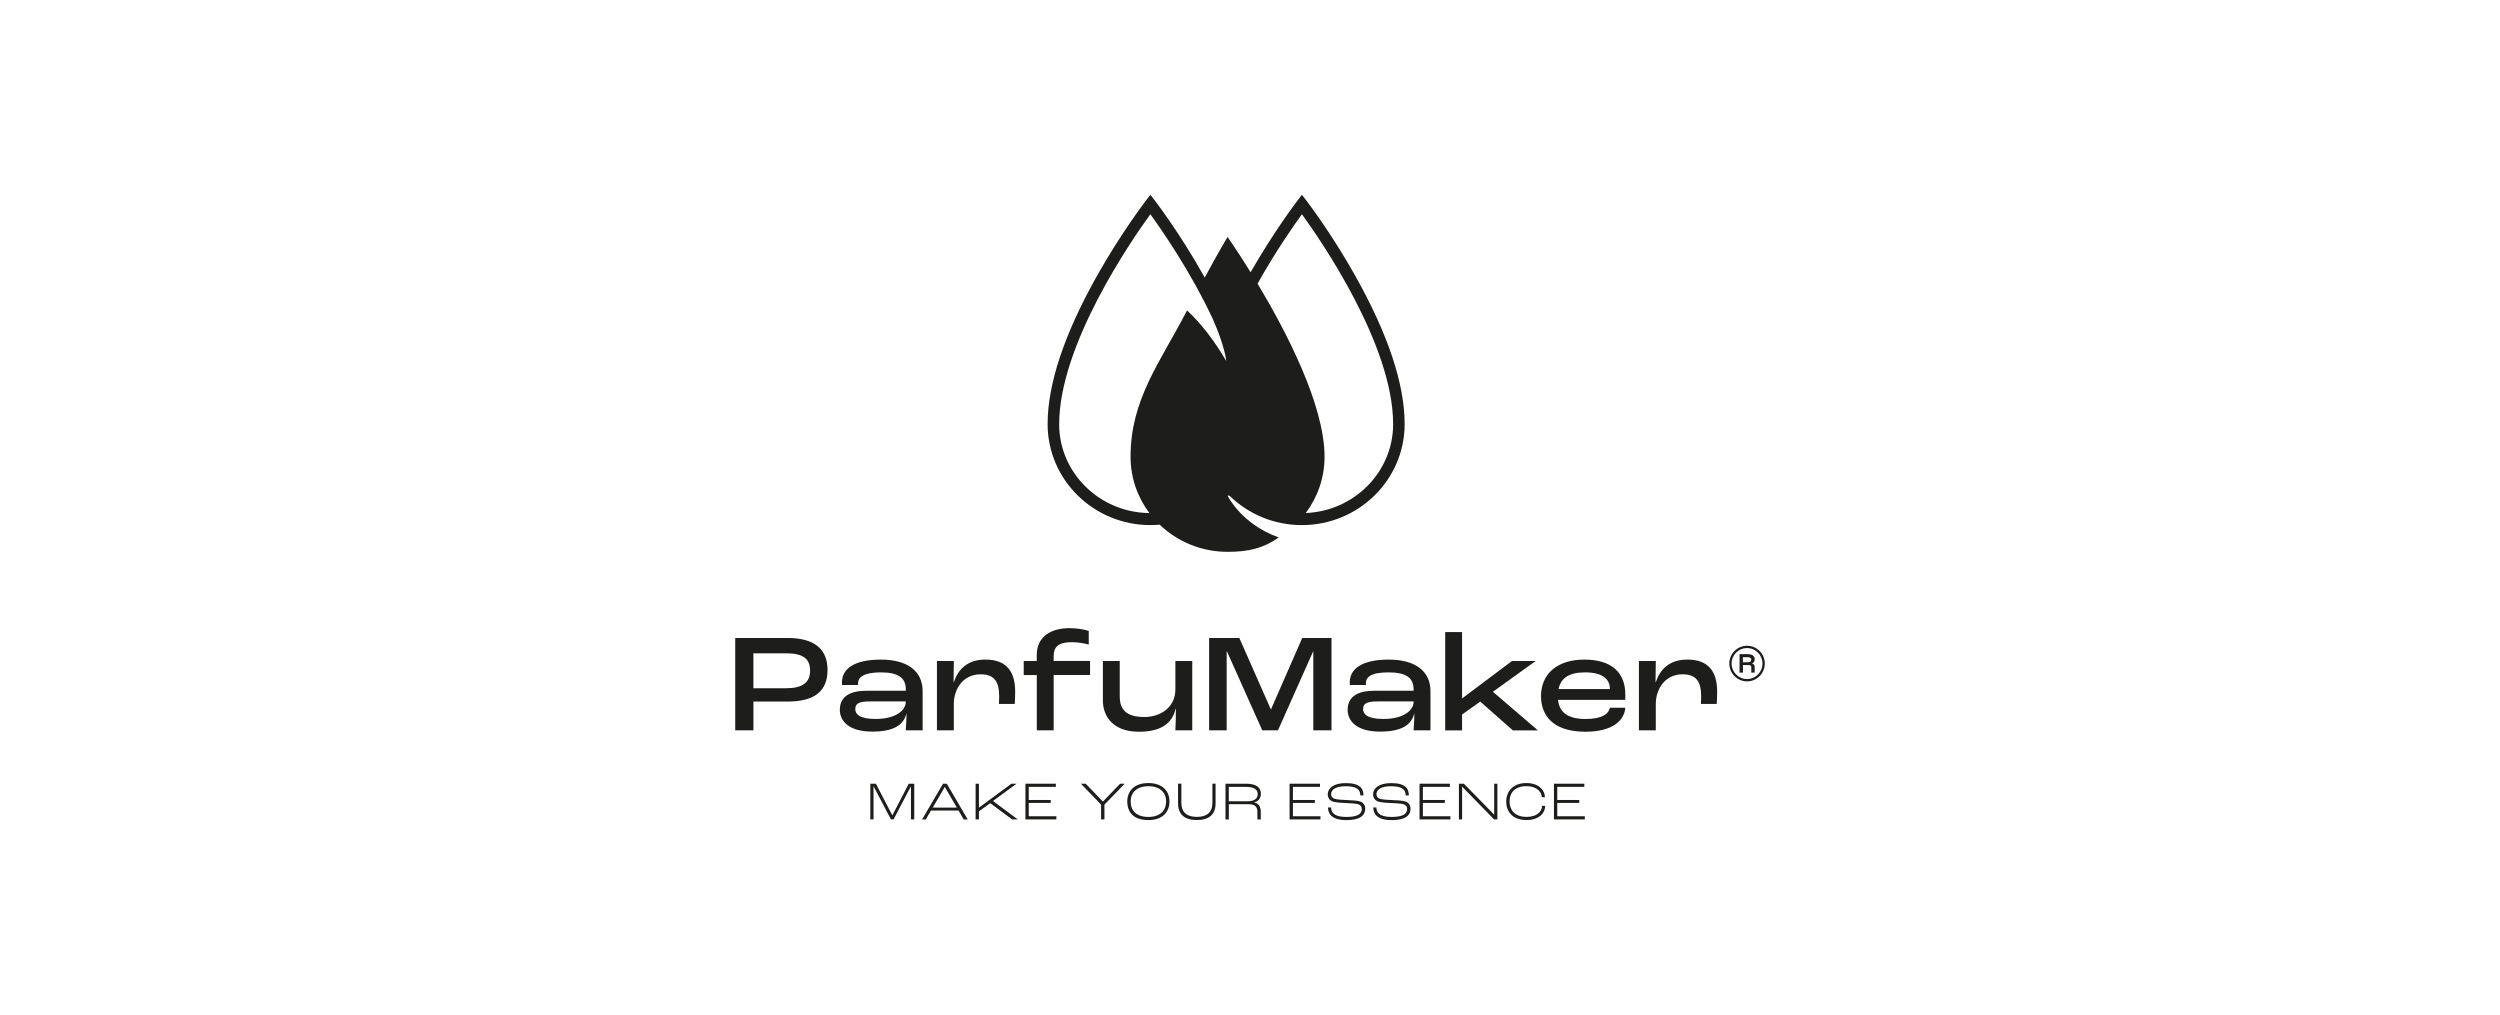 <svg xmlns="http://www.w3.org/2000/svg" id="Livello_1" data-name="Livello 1" viewBox="0 0 751.33 305"><defs><style>      .cls-1 {        fill: #1d1d1b;      }    </style></defs><path class="cls-1" d="M392.43,154.17c3.54-4.73,5.64-10.56,5.64-16.88,0-15.62-11.57-37.78-20.13-52.04,5.4-9.67,10.86-17.47,13.33-20.86,5.7,7.84,27.41,39.28,27.41,63.07,0,14.37-11.67,26.12-26.25,26.72M318.32,127.46c0-23.79,21.7-55.22,27.4-63.07,3.3,4.54,11.97,17,18.68,31.3,3.79,8.5,4.13,12.79,4.13,12.79-3.62-6.15-7.54-11.26-11.78-15.19-8.08,15.63-16.98,26.63-16.98,44,0,6.33,2.1,12.17,5.66,16.9-14.98-.15-27.12-12.09-27.12-26.74M407.34,82.95c-7.26-12.95-14.64-22.56-14.71-22.65l-1.36-1.76-1.35,1.76c-.09.12-6.99,9.13-14.07,21.52-4-6.45-6.93-10.6-6.93-10.6,0,0-2.56,4.19-6.86,12.21-.09-.16-.17-.32-.26-.48-7.26-12.95-14.64-22.56-14.72-22.65l-1.36-1.76-1.35,1.76c-.07.1-7.45,9.71-14.72,22.65-9.83,17.51-14.81,32.48-14.81,44.5,0,16.74,13.85,30.36,30.88,30.36.95,0,1.88-.05,2.8-.13,5.26,5.05,12.45,8.16,20.39,8.16,6.27,0,10.65-1.01,15.41-4.31-11.41-4.1-15.41-12.61-15.41-12.61.06-.05.28,0,.65.11,5.58,5.43,13.25,8.78,21.7,8.78,17.03,0,30.88-13.62,30.88-30.36,0-12.02-4.98-27-14.81-44.5"></path><path class="cls-1" d="M525.23,199.03c.78,0,1.08-.25,1.08-.78,0-.42-.24-.75-1.16-.75h-1.35v1.53h1.43ZM522.79,196.59h2.45c1.44,0,2.1.65,2.1,1.53,0,.51-.17.99-.75,1.25v.03c.59.21.75.66.75,1.14v1.6h-1.02v-1.6c0-.43-.21-.67-.8-.67h-1.71v2.27h-1.02v-5.54ZM529.68,199.42c0-2.58-2.07-4.66-4.64-4.66s-4.64,2.08-4.64,4.66,2.07,4.66,4.64,4.66,4.64-2.08,4.64-4.66M519.72,199.42c0-2.95,2.39-5.35,5.33-5.35s5.33,2.4,5.33,5.35-2.39,5.35-5.33,5.35-5.33-2.4-5.33-5.35"></path><path class="cls-1" d="M492.55,198.65h5.07l-.08,6.37h.08c1.23-3.76,4.01-6.8,9.52-6.8,6.46,0,8.92,3.8,8.92,9.62,0,1.6-.08,3.04-.12,3.71h-4.76c.04-.51.08-1.39.08-2.15,0-4.47-1.39-6.75-5.59-6.75-5.19,0-8.05,4.3-8.05,8.95v7.89h-5.07v-20.84ZM483.81,206.96c0-2.78-2.1-4.89-7.45-4.89-4.91,0-7.29,1.77-7.97,5.02h15.42v-.13ZM488.45,210.34h-20.22c.36,3.17,2.26,5.74,8.25,5.74,5.19,0,7.01-1.64,7.33-3.38h4.64c-.24,3.63-3.6,7.21-11.97,7.21-10.35,0-13.36-5.48-13.36-10.67,0-6.66,4.8-11.01,13.04-11.01s12.29,3.97,12.29,10.42v1.69ZM434.33,189.96h5.07v19.92h.04l14.94-11.22h7.13l-12.84,9.24,13.52,11.6h-7.53l-9.79-8.65-5.47,3.88v4.77h-5.07v-29.53ZM424.83,210.93v-.13h-10.58c-2.97,0-4.6.34-4.6,2.32,0,1.39,1.11,2.95,6.1,2.95,6.26,0,9.08-2.7,9.08-5.15M405.01,213.33c0-4.05,3.13-5.74,8.05-5.74h11.77v-.42c0-3.42-2.18-5.1-7.57-5.1s-6.78,1.52-6.78,3.29c0,.13,0,.25.04.51h-4.84c-.04-.38-.04-.68-.04-.76,0-4.05,3.57-6.88,11.73-6.88s12.53,3.63,12.53,9.45v11.81h-5.07c.12-1.43.2-3.59.24-5.02h-.04c-.87,3.33-3.69,5.4-10.27,5.4-7.14,0-9.75-3.25-9.75-6.54M363.38,191.73h9.08l9.47,21.47h.04l9.39-21.47h8.8v27.76h-5.47v-23.75h-.04l-10.58,23.75h-4.72l-10.62-23.75h-.08v23.75h-5.27v-27.76ZM331.45,210.42v-11.77h5.07v10.63c0,3.84,1.82,6.2,7.41,6.2,5.03,0,9.31-3.04,9.31-8.31v-8.52h5.07v20.84h-5.07c.08-1.52.16-4.3.16-6.46h-.08c-1.19,4.68-4.72,6.88-11.06,6.88-7.61,0-10.82-4.47-10.82-9.49M311.58,202.87h-3.92v-4.22h3.92v-1.81c0-5.36,4.04-8.06,9.87-8.06,2.38,0,4.72.46,5.75.84v4.09c-1.03-.29-3.13-.72-5.07-.72-3.92,0-5.47,1.31-5.47,4.22v1.43h10.94v4.22h-10.94v16.63h-5.07v-16.63ZM281.59,198.65h5.07l-.08,6.37h.08c1.23-3.76,4-6.8,9.51-6.8,6.46,0,8.92,3.8,8.92,9.62,0,1.6-.08,3.04-.12,3.71h-4.76c.04-.51.08-1.39.08-2.15,0-4.47-1.39-6.75-5.59-6.75-5.19,0-8.05,4.3-8.05,8.95v7.89h-5.07v-20.84ZM272.22,210.93v-.13h-10.58c-2.97,0-4.6.34-4.6,2.32,0,1.39,1.11,2.95,6.1,2.95,6.26,0,9.07-2.7,9.07-5.15M252.4,213.33c0-4.05,3.13-5.74,8.05-5.74h11.77v-.42c0-3.42-2.18-5.1-7.57-5.1-5.11,0-6.78,1.52-6.78,3.29,0,.13,0,.25.04.51h-4.84c-.04-.38-.04-.68-.04-.76,0-4.05,3.57-6.88,11.73-6.88s12.52,3.63,12.52,9.45v11.81h-5.07c.12-1.43.2-3.59.24-5.02h-.04c-.87,3.33-3.69,5.4-10.27,5.4-7.13,0-9.75-3.25-9.75-6.54M236.25,206.84c4.87,0,7.21-1.69,7.21-5.27s-2.06-5.23-7.25-5.23h-9.79v10.51h9.83ZM220.95,191.73h15.7c8.16,0,12.05,3.37,12.05,9.62s-3.77,9.49-12.01,9.49h-10.26v8.65h-5.47v-27.76Z"></path><polygon class="cls-1" points="261.56 235.53 263.23 235.53 268.16 245.02 268.19 245.02 273.11 235.53 274.76 235.53 274.76 246.26 273.77 246.26 273.77 236.31 273.75 236.31 268.54 246.26 267.76 246.26 262.54 236.31 262.52 236.31 262.52 246.26 261.56 246.26 261.56 235.53"></polygon><path class="cls-1" d="M287.57,242.72l-3.61-6.2h-.03l-3.62,6.2h7.26ZM288.07,243.59h-8.28l-1.56,2.68h-1.12l6.3-10.74h1.12l6.3,10.74h-1.2l-1.56-2.68Z"></path><polygon class="cls-1" points="293.2 235.53 294.2 235.53 294.2 242.71 294.23 242.71 303.96 235.53 305.5 235.53 298.41 240.72 305.86 246.26 304.17 246.26 297.6 241.37 294.2 243.83 294.2 246.26 293.2 246.26 293.2 235.53"></polygon><polygon class="cls-1" points="308.18 235.53 317.31 235.53 317.31 236.47 309.17 236.47 309.17 240.42 315.78 240.42 315.78 241.3 309.17 241.3 309.17 245.31 317.47 245.31 317.47 246.26 308.18 246.26 308.18 235.53"></polygon><polygon class="cls-1" points="330.91 241.81 324.84 235.53 326.28 235.53 331.45 240.89 331.48 240.89 336.62 235.53 338.01 235.53 331.92 241.81 331.92 246.26 330.91 246.26 330.91 241.81"></polygon><path class="cls-1" d="M350.46,240.85c0-2.58-1.76-4.57-5.33-4.57s-5.33,1.99-5.33,4.57c0,2.8,1.75,4.66,5.33,4.66s5.33-1.99,5.33-4.66M338.78,240.85c0-3.1,2.12-5.52,6.34-5.52s6.34,2.41,6.34,5.52-1.98,5.61-6.34,5.61-6.34-2.27-6.34-5.61"></path><path class="cls-1" d="M354.04,241.43v-5.91h1v5.79c0,2.84,1.69,4.19,4.66,4.19s4.67-1.35,4.67-4.19v-5.79h.95v5.91c0,3.41-2.05,5.02-5.62,5.02s-5.66-1.61-5.66-5.02"></path><path class="cls-1" d="M374.96,240.8c2.13,0,3.02-.89,3.02-2.09,0-1.37-.97-2.23-3.57-2.23h-5.12v4.32h5.67ZM368.3,235.53h6.25c3.11,0,4.39,1.21,4.39,3.07,0,1.19-.69,2.27-2.08,2.53v.03c1.59.29,2.04,1.45,2.04,2.81v2.3h-1.01v-2.3c0-1.22-.51-2.28-2.55-2.28h-6.04v4.58h-1v-10.74Z"></path><polygon class="cls-1" points="387.56 235.53 396.7 235.53 396.7 236.47 388.56 236.47 388.56 240.42 395.16 240.42 395.16 241.3 388.56 241.3 388.56 245.31 396.85 245.31 396.85 246.26 387.56 246.26 387.56 235.53"></polygon><path class="cls-1" d="M399.1,242.66h.95c0,1.19.54,2.86,4.52,2.86s4.7-1.22,4.7-2.43c0-.7-.38-1.17-1.13-1.4-.84-.24-2.62-.29-3.88-.36-1.25-.05-3.14-.16-4-.55-.75-.36-1.23-1.09-1.23-2.04,0-1.85,1.75-3.39,5.45-3.39,4.41,0,5.29,1.77,5.29,3.7h-.95c0-1.55-.83-2.76-4.34-2.76-3.03,0-4.44,1.01-4.44,2.37,0,.7.35,1.13.94,1.37.75.29,2.67.38,3.82.42,1.36.05,3.1.12,4.02.44.93.33,1.47,1.14,1.47,2.15,0,1.55-.87,3.43-5.71,3.43s-5.47-2.4-5.47-3.8"></path><path class="cls-1" d="M412.71,242.66h.95c0,1.19.54,2.86,4.52,2.86s4.71-1.22,4.71-2.43c0-.7-.38-1.17-1.13-1.4-.84-.24-2.62-.29-3.88-.36-1.25-.05-3.14-.16-4-.55-.75-.36-1.22-1.09-1.22-2.04,0-1.85,1.75-3.39,5.45-3.39,4.41,0,5.29,1.77,5.29,3.7h-.95c0-1.55-.83-2.76-4.34-2.76-3.03,0-4.44,1.01-4.44,2.37,0,.7.35,1.13.93,1.37.75.29,2.67.38,3.82.42,1.37.05,3.1.12,4.02.44.93.33,1.47,1.14,1.47,2.15,0,1.55-.87,3.43-5.72,3.43s-5.47-2.4-5.47-3.8"></path><polygon class="cls-1" points="426.62 235.53 435.75 235.53 435.75 236.47 427.62 236.47 427.62 240.42 434.22 240.42 434.22 241.3 427.62 241.3 427.62 245.31 435.9 245.31 435.9 246.26 426.62 246.26 426.62 235.53"></polygon><polygon class="cls-1" points="438.45 235.53 439.94 235.53 449.02 244.81 449.05 244.81 449.05 235.53 450.01 235.53 450.01 246.26 449.02 246.26 439.42 236.42 439.41 236.42 439.41 246.26 438.45 246.26 438.45 235.53"></polygon><path class="cls-1" d="M452.66,240.91c0-3.1,2.1-5.58,6.02-5.58,4.14,0,5.61,2.53,5.61,4.16v.11h-.95v-.07c0-1.29-1.24-3.26-4.63-3.26s-5.04,1.93-5.04,4.63c0,2.33,1.42,4.6,5.1,4.6,3.17,0,4.65-1.66,4.65-3.25v-.07h.95v.1c0,1.92-1.71,4.16-5.59,4.16-4.49,0-6.12-2.81-6.12-5.55"></path><polygon class="cls-1" points="467.01 235.53 476.14 235.53 476.14 236.47 468.01 236.47 468.01 240.42 474.61 240.42 474.61 241.3 468.01 241.3 468.01 245.31 476.29 245.31 476.29 246.26 467.01 246.26 467.01 235.53"></polygon></svg>